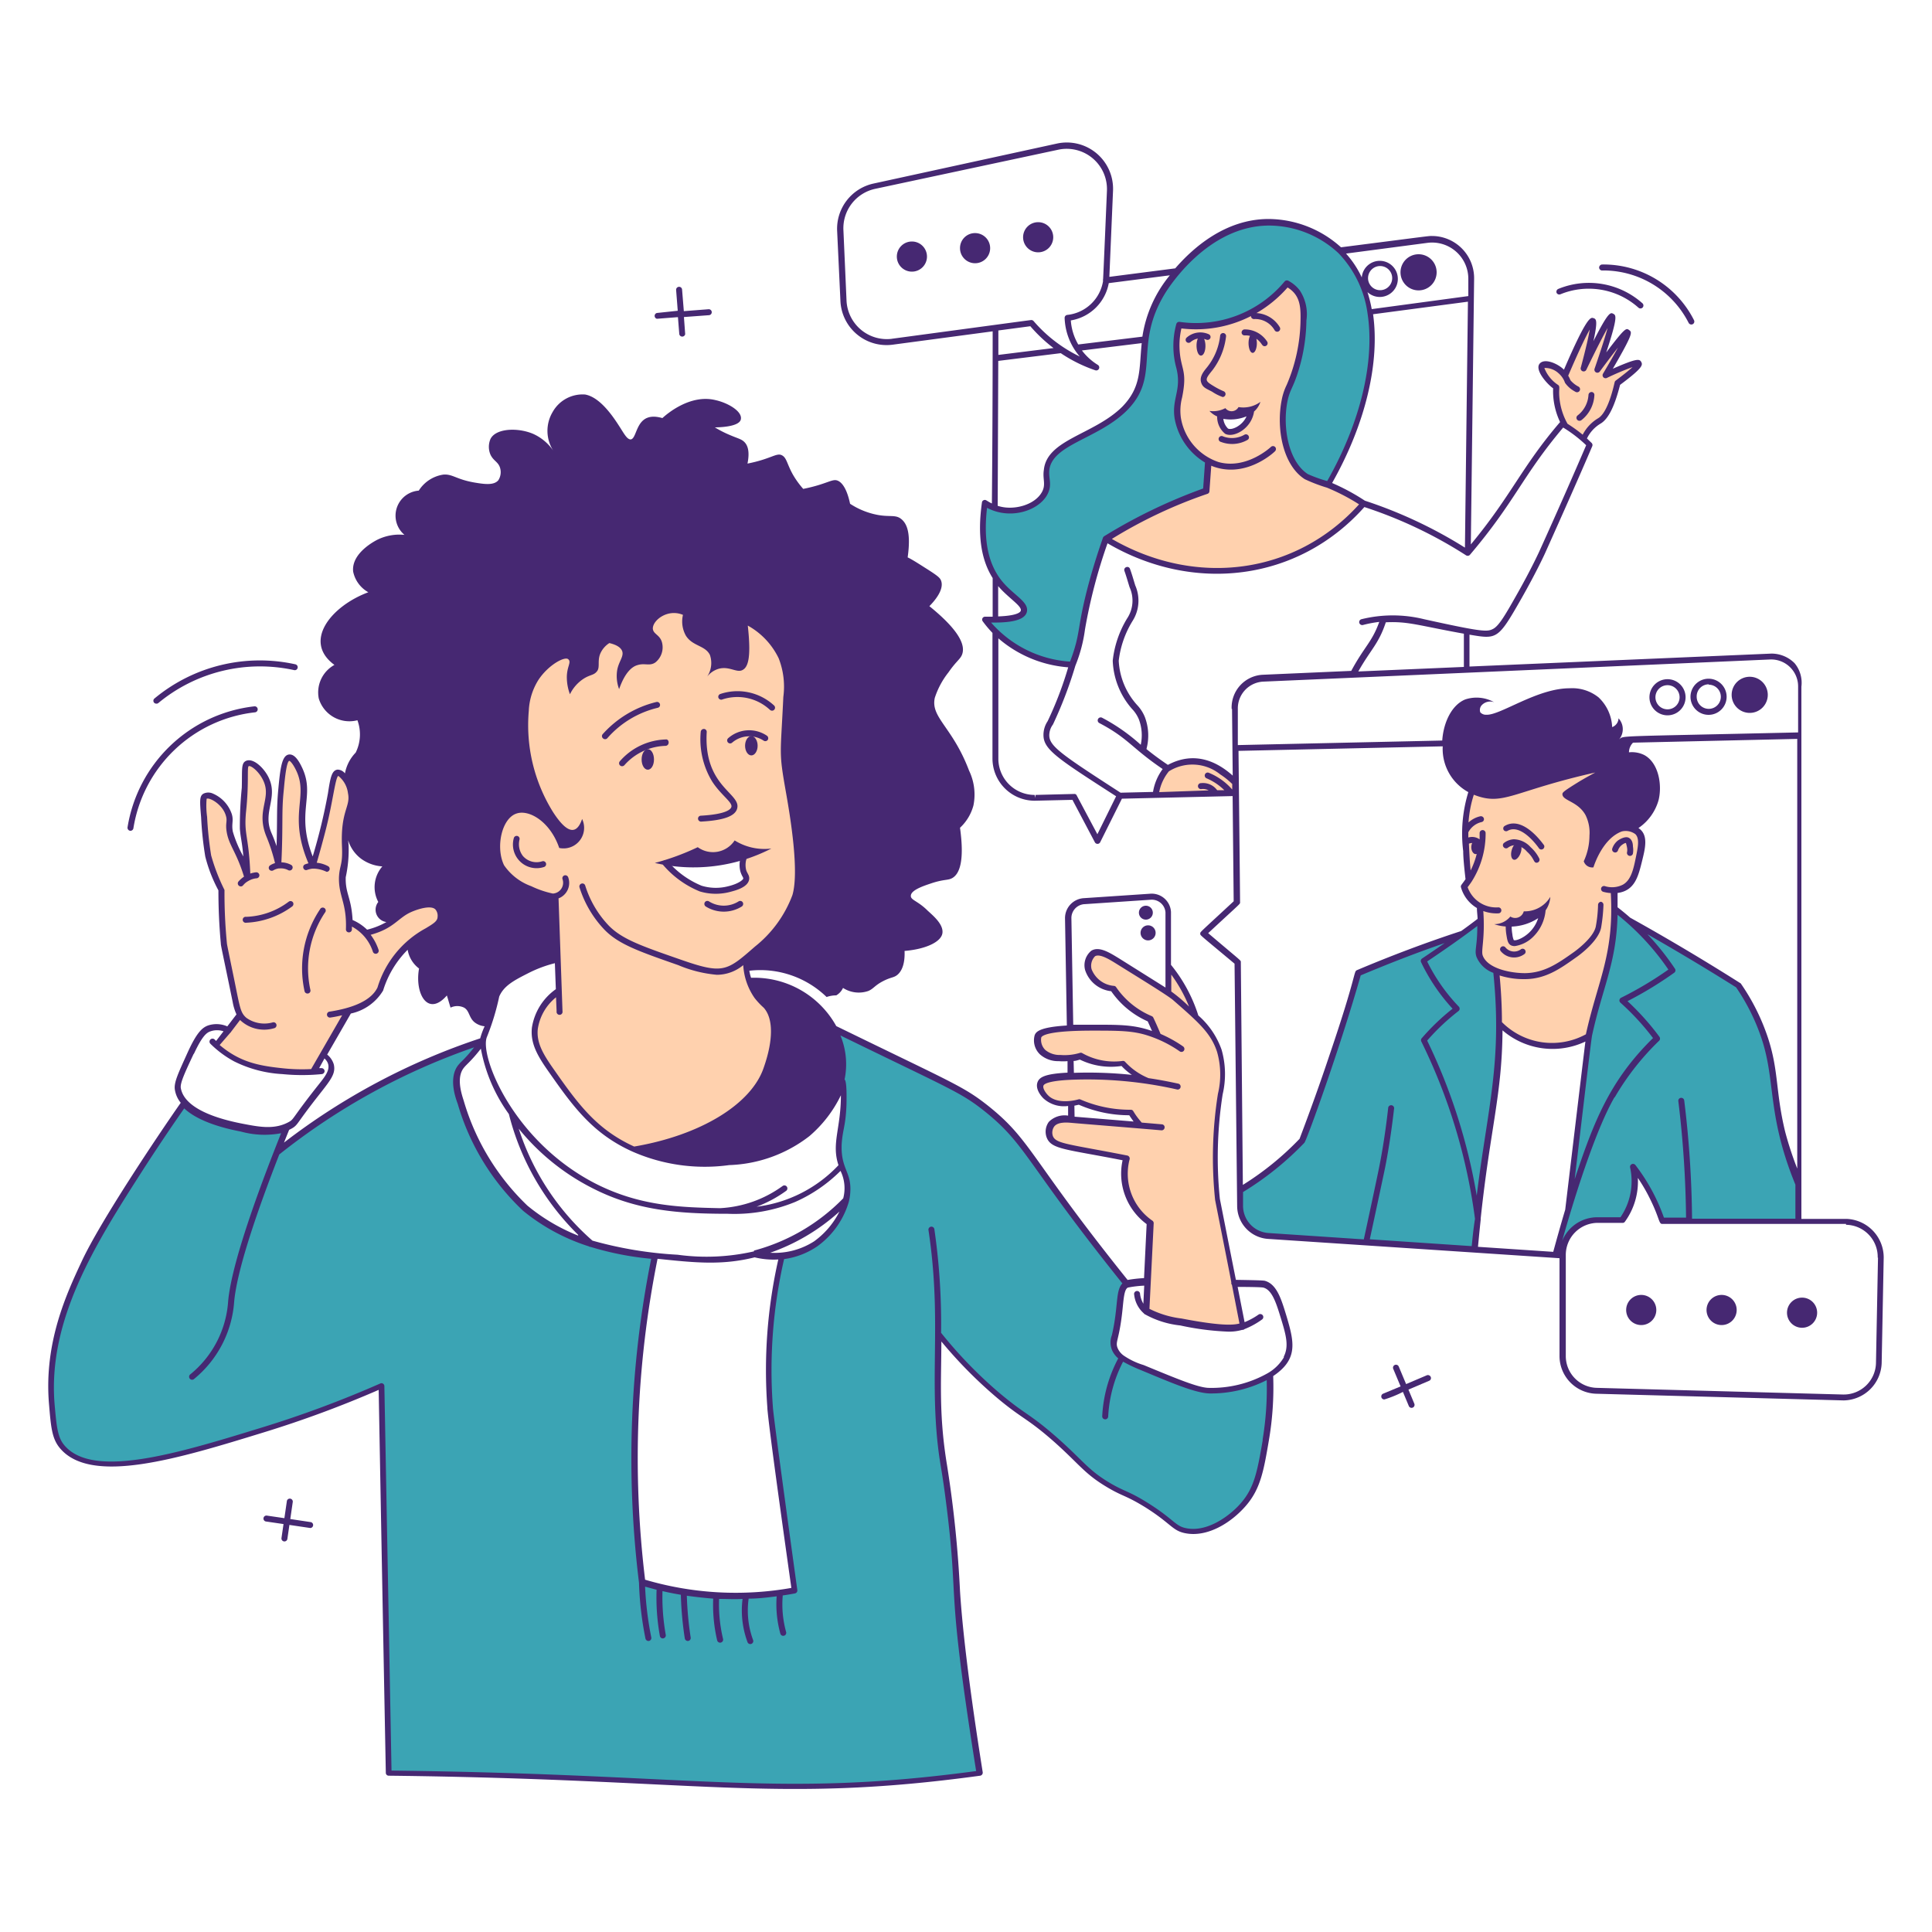 <?xml version="1.0" encoding="UTF-8"?> <svg xmlns="http://www.w3.org/2000/svg" viewBox="0 0 30 30"><g transform="matrix(0.15,0,0,0.15,0,0)"><g><path d="M84.39,88.42l1.37-24.3L67.7,57.85,53.42,68,49.25,81.34l-.63,10,9,1.42.26,9.79a4.66,4.66,0,0,0-2.4,5c.07.43.24,1.23,1.91,3.68a24.56,24.56,0,0,0,5.41,6.09,14.7,14.7,0,0,0,2.83,1.62l6.47.24,8.55-5,.6-9.13-3.66-3.51-.36-2.19L80.08,99Zm-7.16,2.67c-.12.45-.72.64-1.24.79-2.7.89-5.23-.38-7-2.54l7.87-.7a3.24,3.24,0,0,0,0,1.24C77.06,90.52,77.33,90.75,77.23,91.09Z" style="fill: #ffd1ae"></path><path d="M169.93,86.58a1.74,1.74,0,0,0-.93-.82l-2.31-7.58c-5.5-4.21-11.23-4.35-13.33-1.91-.29.33-1.44,1.79-.84,5.06a22.37,22.37,0,0,0-.45,9.7l-.52.74a3,3,0,0,0,1.56,2.08,13.89,13.89,0,0,1,0,4c-.28,1.3.62,2.13,1.85,2.64.11,1.81.23,3.62.34,5.43a7.65,7.65,0,0,0,9.23,1.37c.46-1.73.84-3.2,1.11-4.28,1.07-4.22,1.78-6.77,1.48-10.88a2.6,2.6,0,0,0,1.56-.53c.47-.37.42-.65,1.17-3.36C170,87.5,170.17,87.05,169.93,86.58ZM156.79,97.73a3.22,3.22,0,0,1-.54-2,23.3,23.3,0,0,0,3.33-.93A3.6,3.6,0,0,1,156.79,97.73Z" style="fill: #ffd1ae"></path><path d="M19.11,114.15c-.67,1-1.66,2.45-2.86,4.27C11.3,126,6.16,133.07,5.34,142.55c-.54,6.08,1.17,7.53,1.65,7.88a6.77,6.77,0,0,0,2.92,1,12.81,12.81,0,0,0,4.7-.14c4.53-.88,6.81-1.32,8.29-1.77,7.06-2.23,14-5,16.63-6.06q.36,20.06.74,40.1c32.22,0,38.83,3.07,61.18,0-2.82-15.44-2.09-20.54-3.31-29.17-.37-2.56-.73-4.56-.94-7.81a65.09,65.09,0,0,1,0-8.38c4.26,5.45,6.94,6.68,9.79,9,1.07.84,1.66,1.39,4.35,3.78,1.83,1.64,2.75,2.45,2.94,2.59,2.08,1.5,2.52,1.15,5.17,2.76,2.42,1.49,2.72,2.19,4.07,2.26a5.52,5.52,0,0,0,3.32-1.1,8.58,8.58,0,0,0,3.12-3.63c1.26-2.52,1.52-8.62,1.47-11.44a10,10,0,0,1-6.34,1.55c-1.9-.23-7.1-2.48-8.84-3.3a2.4,2.4,0,0,1-.86-1.32c-.16-.79.53-1.65.64-4.7a2.31,2.31,0,0,1,.71-1.78,75.1,75.1,0,0,1-6.42-8.23c-1.16-1.73-4.45-6.8-7.63-9.55a17.81,17.81,0,0,0-6.17-3.43c-2.62-1-2.76-1.59-10.24-5.14,1.11,6.13,1.25,6.5,1.22,8.13,0,2.09-.57,2.71-.6,4.25,0,2.13.93,2.14.91,4.06a7.64,7.64,0,0,1-6.88,7.07c-1.59,7-1.44,12.19-.82,18.48.41,4.08,1.07,9.53,2.21,16.05a31,31,0,0,1-15.77-.86,104.83,104.83,0,0,1,1.31-33.71A22.9,22.9,0,0,1,53.44,124s-3.2-3-5.72-10c-.4-1.1-.77-2.45-.15-3.41a13.14,13.14,0,0,0,2.1-2.85A69,69,0,0,0,29,118.94l.7-2.27a6.24,6.24,0,0,1-3.9.19,19.13,19.13,0,0,1-3-.68A13.29,13.29,0,0,1,19.11,114.15Z" style="fill: #3ba4b4"></path><path d="M94.4,25a1.56,1.56,0,1,1-1.56,1.56A1.56,1.56,0,0,1,94.4,25Z" style="fill: #462872"></path><path d="M100.94,24.13a1.56,1.56,0,1,1-1.56,1.56A1.55,1.55,0,0,1,100.94,24.13Z" style="fill: #462872"></path><path d="M107.47,23a1.56,1.56,0,1,1-1.56,1.56A1.56,1.56,0,0,1,107.47,23Z" style="fill: #462872"></path><path d="M118.64,135.45c1.69,1.12,2.71,1.23,5.61,1.7a8.18,8.18,0,0,0,4.33-.08c-.75-3.31-2.35-11.19-2.6-14.34a27.16,27.16,0,0,1,.11-8,12.42,12.42,0,0,0,.42-4.28,7.93,7.93,0,0,0-2.7-5.32,17.2,17.2,0,0,0-2.87-5.16v2.65c-5.29-2.51-6.36-4.63-7.6-4.11a1.63,1.63,0,0,0-.76,1.53c0,1,1.09,2,2.62,2.27a7.48,7.48,0,0,0,3.83,3.18l.66,1.48a31.46,31.46,0,0,0-9.5-.5c-1.69.08-2.44.17-2.69.68s.14,1.3.49,1.7a3.48,3.48,0,0,0,3.83.44,6,6,0,0,0,4.45.6l1.82,1.52c-8.29-.68-10.19,0-10.37.69-.13.49.52,1.27,1.14,1.65a3.3,3.3,0,0,0,2.77.14A11.86,11.86,0,0,0,117,115.1l.84,1.29c-1.73-.18-4.19-.42-6.78-.56-.69,0-1.77-.08-2.19.55a1.46,1.46,0,0,0,0,1.46c.76,1.28,2.57.63,7.77,2.12a5.51,5.51,0,0,0,2.43,6.56Q118.89,131,118.64,135.45Z" style="fill: #ffd1ae"></path><path d="M22.41,108.06A8.93,8.93,0,0,0,25.06,110a10.37,10.37,0,0,0,3.54.89,18.91,18.91,0,0,0,4,.1L36,104.65A4.57,4.57,0,0,0,39.13,103a9.72,9.72,0,0,0,.81-2,8.28,8.28,0,0,1,2.25-3,7.07,7.07,0,0,1,2.09-1.51,2.43,2.43,0,0,0,1.3-1,1.7,1.7,0,0,0,.17-.91,2.62,2.62,0,0,0-1.85-.93,2.52,2.52,0,0,0-1.31.51c-1.14.71-2.07,1.31-2.77,1.76l-2,.64-1.64-1.11c-.1-2.49-.74-3.09-.79-4.17a16.11,16.11,0,0,1,.38-2.55c.22-2-.11-2.66.36-4.54A4.54,4.54,0,0,0,36.47,82,2.75,2.75,0,0,0,35,80a2.68,2.68,0,0,0-.8,2c0,.67-.41,2.52-1.85,7.18a7.77,7.77,0,0,1-1.08-4.84,13,13,0,0,0,.14-3.12,3.49,3.49,0,0,0-1.52-2.77c-1.25,3.24-.73,4.35-1.08,11-.95-3.23-1.24-3.64-1.33-4.28-.14-1.08.22-1.37.28-2.76a3.55,3.55,0,0,0-.32-2.21A2.82,2.82,0,0,0,25.61,79c-1,6.64,0,6-.28,10.43a8.28,8.28,0,0,1-1.54-4.55,2.75,2.75,0,0,0-2.53-2.51A17.42,17.42,0,0,0,23,92.23a37.56,37.56,0,0,0,1.88,12.89Z" style="fill: #ffd1ae"></path><path d="M118.62,93.76a.72.72,0,1,1-.72.72A.72.72,0,0,1,118.62,93.76Z" style="fill: #462872"></path><path d="M118.85,95.79a.78.78,0,1,1-.78.78A.78.78,0,0,1,118.85,95.79Z" style="fill: #462872"></path><path d="M169.9,134.05a1.56,1.56,0,1,1-1.56,1.56A1.56,1.56,0,0,1,169.9,134.05Z" style="fill: #462872"></path><path d="M178.22,134.05a1.56,1.56,0,1,1-1.56,1.56A1.56,1.56,0,0,1,178.22,134.05Z" style="fill: #462872"></path><path d="M186.55,134.33a1.56,1.56,0,1,1-1.56,1.56A1.56,1.56,0,0,1,186.55,134.33Z" style="fill: #462872"></path><path d="M156.49,88c.14-.51.47-.85.73-.78s.36.54.22,1-.47.85-.73.78S156.35,88.51,156.49,88Z" style="fill: #462872"></path><path d="M128.36,123.2a27,27,0,0,0,6.44-5.14c2.12-5.56,4-11.16,5.8-17.34l10.8-4,1.88-1.4c0,.69-.08,3.2-.08,3.74a2.77,2.77,0,0,0,1.72,1.51c1.19,9.53-1,14.38-2.29,28.82l-21.27-1.48a3.66,3.66,0,0,1-2.2-1.1A4,4,0,0,1,128.36,123.2Z" style="fill: #3ba4b4"></path><path d="M167.15,94.07c4.69,3.51,6.7,3.9,12.8,7.92a20.26,20.26,0,0,1,2.36,4.46,38.49,38.49,0,0,1,1.75,8.38,30,30,0,0,0,2.12,7.74v3.9H172a18.49,18.49,0,0,0-2.74-5.36,8.14,8.14,0,0,1-1.36,5.2,8.55,8.55,0,0,0-2.26,0,4.82,4.82,0,0,0-2.53.8,4.14,4.14,0,0,0-1.4,2.89H161l1.29-4.67c1.05-7.54,1.61-15.29,2.15-17.88C165.61,102,167.11,99.39,167.15,94.07Z" style="fill: #3ba4b4"></path><path d="M138.74,26a11,11,0,0,0-7.4-2.95c-6.53,0-10.65,6.52-11,7.15-3.38,5.52-.44,8.64-4,12.12-3,2.94-7.75,3.41-8,6.36-.09.9.3,1.48-.17,2.37-.87,1.65-3.92,2.55-6.21,1-.63,4.39.37,6.82,1.5,8.24s2.77,2.24,2.55,3-2.28.88-4,.83A12.2,12.2,0,0,0,111,68.84a17.42,17.42,0,0,0,.8-2.51c.58-2.39.07-1.65,1.33-6.31.31-1.11.75-2.55,1.34-4.22l23-5.61C143.12,40.39,143.4,30.5,138.74,26ZM129,43.76c-.34.52-1.16,1.28-1.88,1a1.56,1.56,0,0,1-.7-1.76,5.38,5.38,0,0,0,2.94-.34A2.28,2.28,0,0,1,129,43.76Z" style="fill: #3ba4b4"></path><path d="M138,50.4c-1.48-.56-1.88-.41-2.69-.93-1.66-1.07-2.1-3.15-2.32-4.17a9.31,9.31,0,0,1,.33-4.88c.3-1,.4-.74.81-1.94a15.86,15.86,0,0,0,.85-4.77c.1-2.08-.18-2.68-.33-2.94a3.75,3.75,0,0,0-1.44-1.41A12.52,12.52,0,0,1,122,33.71a6.72,6.72,0,0,0-.2,3.24,10.59,10.59,0,0,1,.51,2.62,15.72,15.72,0,0,1-.33,1.87,6,6,0,0,0,3.15,6.32c-.1,1-.2,2-.29,3A56.85,56.85,0,0,0,114.5,55.8a20.5,20.5,0,0,0,26.65-3.65A13.75,13.75,0,0,0,138,50.4Zm-9-6.64c-.34.52-1.16,1.28-1.88,1a1.56,1.56,0,0,1-.7-1.76,5.38,5.38,0,0,0,2.94-.34A2.28,2.28,0,0,1,129,43.76Z" style="fill: #ffd1ae"></path><path d="M119.68,82.27a3.75,3.75,0,0,1,1.16-2.72c1.85-1.6,5.43-.37,7.07,1.5v1Z" style="fill: #ffd1ae"></path><path d="M67.79,89.33a25.3,25.3,0,0,0,4.44-1.63A2.68,2.68,0,0,0,76.05,87a5.82,5.82,0,0,0,3.8.84A17.62,17.62,0,0,1,67.79,89.33Z" style="fill: #462872"></path><path d="M67.06,77.55c.36,0,.64.48.64,1.07s-.28,1.06-.64,1.06-.64-.47-.64-1.06S66.71,77.55,67.06,77.55Z" style="fill: #462872"></path><path d="M77.78,76.2c.36,0,.65.46.65,1s-.29,1-.65,1-.65-.45-.65-1S77.42,76.2,77.78,76.2Z" style="fill: #462872"></path><path d="M161.85,44l2.09,1.51A4,4,0,0,1,165,44c.38-.34.48-.28.82-.59a4.8,4.8,0,0,0,1.17-2.12,13.37,13.37,0,0,0,.49-1.67c3.27-2.39,2.63-2.49-1.08-.89,2.63-4.78,2.21-4.84-.92-.6,2.17-6.68,1.52-6.26-1.46-.12,1.81-6.67.87-5.66-2,.74-.21-.12-2.2-1.29-2.49-.93s1.47,2.22,1.59,2.35A6.37,6.37,0,0,0,161.85,44Z" style="fill: #ffd1ae"></path><path d="M172.62,74.05a1.87,1.87,0,1,0-1.87-1.87A1.87,1.87,0,0,0,172.62,74.05Zm0-3.12a1.25,1.25,0,1,1-1.25,1.25A1.25,1.25,0,0,1,172.62,70.93Z" style="fill: #462872"></path><path d="M176.89,74A1.87,1.87,0,1,0,175,72.09,1.87,1.87,0,0,0,176.89,74Zm0-3.12a1.25,1.25,0,1,1-1.25,1.25A1.25,1.25,0,0,1,176.89,70.84Z" style="fill: #462872"></path><path d="M181.17,70.06A1.87,1.87,0,1,0,183,71.92,1.87,1.87,0,0,0,181.17,70.06Z" style="fill: #462872"></path><path d="M146.85,26.32a1.87,1.87,0,1,0,1.87,1.87A1.87,1.87,0,0,0,146.85,26.32Z" style="fill: #462872"></path><path d="M68,33l2.18-.17.14,1.76a.31.31,0,0,0,.61,0l-.13-1.77,2.57-.19a.31.31,0,0,0,0-.62l-2.58.2L70.61,30a.31.31,0,1,0-.62,0l.17,2.17L68,32.4A.31.31,0,0,0,68,33Z" style="fill: #462872"></path><path d="M32.18,157.57l-2.13-.32.26-1.79a.31.31,0,0,0-.61-.09l-.26,1.79-1.78-.26a.31.31,0,1,0-.09.61l1.78.26-.21,1.44a.31.31,0,0,0,.3.36.31.31,0,0,0,.31-.27l.21-1.44,2.17.32A.31.31,0,0,0,32.18,157.57Z" style="fill: #462872"></path><path d="M147.7,142.37l-2.14.91-.76-1.81a.31.31,0,0,0-.41-.17.31.31,0,0,0-.16.41l.76,1.81-1.8.75a.31.31,0,0,0,.12.6,11.68,11.68,0,0,0,1.92-.78l.61,1.46a.31.31,0,0,0,.29.19.31.31,0,0,0,.28-.43l-.61-1.46,2.14-.91a.3.3,0,0,0,.17-.4A.32.32,0,0,0,147.7,142.37Z" style="fill: #462872"></path><path d="M133.18,136.25c-.54-1.77-1-3.31-2.24-3.66-.18-.05-1.19-.07-3-.1-.56-2.8-1.11-5.6-1.66-8.38a42.31,42.31,0,0,1,.29-10.83,9.18,9.18,0,0,0-.11-4.61,8.43,8.43,0,0,0-2.41-3.55,15.87,15.87,0,0,0-2.83-5.24s0-5.42,0-5.47a2,2,0,0,0-2.18-1.89l-6.87.46a2.07,2.07,0,0,0-1.92,2.08l.19,11.1c-3,.18-3.21.72-3.33,1a2,2,0,0,0,.56,2,2.81,2.81,0,0,0,1.93.69,5.56,5.56,0,0,0,.91,0l0,1.19c-2.32.12-2.92.46-3.11,1-.25.71.4,1.45.61,1.66a3.15,3.15,0,0,0,2.56.79v1a2.29,2.29,0,0,0-2,.65,1.73,1.73,0,0,0-.2,1.66c.5,1.19,2,1.16,7.84,2.31a6.49,6.49,0,0,0,2.49,6.61l-.27,5.59a14,14,0,0,0-1.7.19c-10.21-12.72-9.94-14.45-14.48-18.06-2.54-2-3.59-2.32-15.68-8.22a9.71,9.71,0,0,0-8.82-5,4.58,4.58,0,0,1-.18-.73,9.87,9.87,0,0,1,8,2.72,3.08,3.08,0,0,1,1-.17,1.74,1.74,0,0,0,.7-.77,3,3,0,0,0,2.63.31c.53-.23.65-.56,1.49-1s1.12-.35,1.5-.66.81-1,.75-2.48c2.18-.18,3.8-.93,3.92-1.85s-1-1.83-1.54-2.33c-1-1-1.75-1.08-1.73-1.52,0-.62,1.4-1.06,2.24-1.34,1.26-.4,1.61-.25,2.06-.51.68-.4,1.29-1.6.79-5.2a4.87,4.87,0,0,0,1.39-2.31,5.7,5.7,0,0,0-.45-3.6c-1.72-4.55-4-5.49-3.55-7.54a8.43,8.43,0,0,1,1.41-2.63c.85-1.23,1.27-1.38,1.44-1.93.26-.84-.15-2.29-3.41-4.93.29-.3,1.59-1.62,1.21-2.64-.11-.29-.32-.48-1.4-1.17-.84-.53-1.55-1-2.06-1.24.37-2.6-.11-3.55-.7-4s-1.21-.15-2.52-.42A7.86,7.86,0,0,1,88,52.15c-.41-1.94-1.06-2.35-1.4-2.43-.52-.12-1.15.43-3.45.89a8.93,8.93,0,0,1-1.08-1.5c-.63-1.13-.63-1.76-1.17-2s-1.13.41-3.52.88c.26-1.3,0-1.9-.31-2.22s-.64-.36-1.5-.73A11.36,11.36,0,0,1,74,44.24c.17,0,2.5,0,2.69-.82s-1.31-1.71-2.62-2c-2.6-.64-5,1.4-5.5,1.86-2.83-.82-2.52,2.12-3.28,2.21-.38,0-.69-.6-1.14-1.3-.64-1-2-3.07-3.58-3.35a3.55,3.55,0,0,0-3.36,1.81,3.81,3.81,0,0,0,.06,4,5,5,0,0,0-2.11-1.75c-1.55-.65-3.81-.58-4.38.53a2.06,2.06,0,0,0,0,1.65c.32.66.82.73,1,1.4a1.55,1.55,0,0,1-.19,1.23c-.46.56-1.47.41-2.48.24-1.9-.33-2.24-.89-3.21-.82a3.64,3.64,0,0,0-2.55,1.66,2.6,2.6,0,0,0-1.48,4.58,5.17,5.17,0,0,0-2.74.47c-.23.11-2.79,1.39-2.57,3.34a3.19,3.19,0,0,0,1.57,2.13c-3.86,1.43-6.82,5.1-3.51,7.52A3.25,3.25,0,0,0,33,72.31a3.31,3.31,0,0,0,4,2.25,4.24,4.24,0,0,1-.18,3.35,4.17,4.17,0,0,0-1.11,2.15,1,1,0,0,0-.76-.39c-.61.07-.75.81-1,2.45a59.59,59.59,0,0,1-1.58,6.54c-1.79-4.64.31-6.24-1.1-9.2-.47-1-.91-1.42-1.38-1.35-.72.12-.88,1.44-1.08,3.59-.19,2-.09,2.85-.18,5.89-.31-.91-.47-1.2-.6-1.54-.77-2,.68-3.43-.14-5.38-.4-1-1.6-2.25-2.41-1.91-.54.24-.4.89-.45,2.79a40.25,40.25,0,0,0-.2,4.24c.08,1,.22,1.27.36,2.87a12.3,12.3,0,0,1-1.09-2.58c-.15-.82.1-1.11-.1-1.79a3.53,3.53,0,0,0-1.94-2.13,1.14,1.14,0,0,0-1,0c-.41.24-.39.71-.24,2.45a35.13,35.13,0,0,0,.43,4.06,15.21,15.21,0,0,0,1.36,3.5c0,1.83.08,3.68.25,5.5,0,.23.14.76,1.23,6.07a5.24,5.24,0,0,0,.39,1.27l-.95,1.24a2.8,2.8,0,0,0-1.94-.11c-.64.21-1.2.72-2.12,2.71-1,2.22-1.51,3.23-1.36,4a2.84,2.84,0,0,0,.6,1.31c-2.4,3.43-8.32,12.27-10.24,16.39-1.56,3.34-3.93,8.4-3.4,14.76.2,2.41.3,3.61,1.13,4.6,3.23,3.87,12.32,1.07,21.1-1.63a113,113,0,0,0,11.9-4.4q.36,19.81.74,39.64a.3.3,0,0,0,.3.3c32.42.36,40,2.9,61.23,0a.32.32,0,0,0,.26-.36c-.87-5.47-2-13.2-2.35-18.76a119.84,119.84,0,0,0-1.34-13c-.86-5.19-.6-8.63-.59-12.83a46.29,46.29,0,0,0,5.69,5.77c2.7,2.28,3.12,2.09,6,4.63,2.58,2.3,3.1,3.25,5.31,4.59,1.79,1.09,2,.87,4.15,2.2,2.66,1.68,2.76,2.4,4.11,2.66,2.3.45,4.76-1.1,6.27-2.85s1.84-3.63,2.37-6.74a32.5,32.5,0,0,0,.45-6.68C134.37,140.72,134,139,133.18,136.25Zm-11.93-35.36a15.34,15.34,0,0,1,1.84,3.31,15.75,15.75,0,0,0-1.84-1.56Zm-9-7.29,6.87-.46a1.42,1.42,0,0,1,1.53,1.31v7.78l-4.78-3c-1-.61-2.09-1.31-2.9-.81a1.94,1.94,0,0,0-.64,2,3.2,3.2,0,0,0,2.7,2.19,9,9,0,0,0,3.78,3.12c.1.21.4.89.45,1-1.95-.69-3.49-.65-6.35-.65-.68,0-1.28,0-1.81,0l-.19-11.07A1.44,1.44,0,0,1,112.23,93.6ZM116.94,120a.32.32,0,0,0-.24-.38c-6.07-1.19-7.37-1.21-7.7-2a1.09,1.09,0,0,1,.13-1c.38-.51,1.38-.42,1.81-.38.88.08,7,.57,9.28.77a.31.31,0,0,0,.34-.29.3.3,0,0,0-.28-.33l-2.09-.18c-1-1.15-.79-1.3-1.12-1.33a12.9,12.9,0,0,1-5.24-1.07.28.28,0,0,0-.2,0c-1,.27-2.4.34-3.14-.43-.21-.21-.58-.71-.47-1s1.06-.52,2.82-.6a42.09,42.09,0,0,1,11,1,.3.3,0,0,0,.37-.23.31.31,0,0,0-.23-.37c-1-.22-2.06-.42-3.08-.57a6.78,6.78,0,0,1-2.42-1.68.29.29,0,0,0-.28-.1A6.7,6.7,0,0,1,112,109a.31.31,0,0,0-.23,0,5.48,5.48,0,0,1-2,.21,2.33,2.33,0,0,1-1.55-.51,1.46,1.46,0,0,1-.43-1.3c.09-.21.76-.7,5.19-.71,2.84,0,4.27,0,5.84.51a12.47,12.47,0,0,1,3.31,1.64.31.31,0,0,0,.43-.08.32.32,0,0,0-.08-.43,13.4,13.4,0,0,0-2.34-1.3c-.28-.67-.54-1.25-.75-1.69a.33.33,0,0,0-.16-.15,8.39,8.39,0,0,1-3.69-3,.29.29,0,0,0-.2-.13,2.72,2.72,0,0,1-2.34-1.73,1.4,1.4,0,0,1,.36-1.34c.49-.29,1.51.34,2.26.81,1.84,1.15,5.28,3.25,5.83,3.74,2.6,2.27,3.91,3.41,4.54,5.35a8.54,8.54,0,0,1,.09,4.34,42.16,42.16,0,0,0-.29,11c1.85,9.35,1.67,8.41,1.67,8.59a.26.26,0,0,0,.07.19l.78,4c-.61.16-1.85.28-6-.52a10,10,0,0,1-3.32-1c.55-11,.4-8.14.44-8.86a.32.32,0,0,0-.14-.27A5.9,5.9,0,0,1,116.94,120Zm-5.72-5.54.46-.1a13,13,0,0,0,5.22,1.09c.15.23.29.43.45.65l-6.11-.5Zm-.08-4.63c.22,0,.43-.08.65-.14a7.33,7.33,0,0,0,4.31.66,6.45,6.45,0,0,0,1.07.92,43.47,43.47,0,0,0-6-.21Zm-31.7,36c.2,2.37,1.76,13.43,2.48,18.55a33.14,33.14,0,0,1-15.14-.85,104.67,104.67,0,0,1,1.29-33.22c3.76.39,6.61.71,10.05-.15a8.29,8.29,0,0,0,2.45.22A52,52,0,0,0,79.44,145.75Zm.1-16.08a21,21,0,0,0,7.36-4.33,8.51,8.51,0,0,1-2.62,3.08A7.56,7.56,0,0,1,79.54,129.67Zm-1.49-.21a22,22,0,0,1-7.9.35,40.59,40.59,0,0,1-8.82-1.46,26,26,0,0,1-7.63-11.59A23.45,23.45,0,0,0,61.33,123c4.49,2.3,8.85,2.65,14,2.65a16.54,16.54,0,0,0,7-1.23,15.55,15.55,0,0,0,4.68-3.21,4.09,4.09,0,0,1,.28,2.84A20.13,20.13,0,0,1,78.05,129.46Zm-18.2-1.63a19.6,19.6,0,0,1-5.26-3.11A24.53,24.53,0,0,1,48,113.93c-.23-.71-.77-2.38,0-3.37.28-.37.76-.69,1.78-2a16.7,16.7,0,0,0,2.9,6.77A26.64,26.64,0,0,0,59.85,127.83ZM53.49,84.21c1.32-.43,3.49.89,4.4,3.57a2.13,2.13,0,0,0,2.37-3c-.68,2-1.84,1.09-3-.7a17,17,0,0,1-2.52-10.49,6.53,6.53,0,0,1,1-3.21c1-1.52,2.7-2.46,3.08-2.14s-.18.78-.14,2A5.12,5.12,0,0,0,59,71.87a4,4,0,0,1,1.48-1.65c.66-.4,1-.31,1.33-.74s0-1.08.35-1.86a2.46,2.46,0,0,1,.92-1.05c.89.21,1.22.54,1.33.84.18.53-.31,1-.5,1.86a3.85,3.85,0,0,0,.18,2.07C64.7,69.59,65.44,69,66,68.85c.75-.24,1.25.14,1.85-.28a2,2,0,0,0,.67-2.1c-.23-.78-.91-.82-.94-1.41,0-.87,1.55-2.07,3.12-1.41A3,3,0,0,0,71,65.8c.69,1.11,2,1,2.49,2a2.55,2.55,0,0,1-.29,2.25,2.37,2.37,0,0,1,1.11-.79c1.1-.36,1.89.38,2.49.13s1-1.14.61-4.63a7.67,7.67,0,0,1,3.2,3.39,8.05,8.05,0,0,1,.48,4c-.29,6.21-.49,5.56.28,9.92.44,2.49,1.38,8.15.66,10.59A12.3,12.3,0,0,1,78.14,98c-2.92,2.55-3.28,2.88-7.73,1.32-4-1.39-6-2.09-7.38-3.49a10.58,10.58,0,0,1-2.45-4.16.3.3,0,0,0-.38-.2.31.31,0,0,0-.21.39,11.18,11.18,0,0,0,2.6,4.4c1.47,1.5,3.53,2.22,7.62,3.65a13.18,13.18,0,0,0,4,1,4.28,4.28,0,0,0,2.73-1,6.6,6.6,0,0,0,1.18,3.41,7.78,7.78,0,0,0,.94,1c1,1.11,1,3.36,0,6.2-1.27,3.78-6.53,7-13.41,8.17-4-1.82-5.91-4.54-8.53-8.29-1-1.45-1.58-2.55-1.45-3.86a5.19,5.19,0,0,1,1.89-3.3l.06,1.45a.31.31,0,1,0,.61,0L57.82,93a1.71,1.71,0,0,0,1-2.18.32.32,0,0,0-.39-.2.31.31,0,0,0-.2.39,1.12,1.12,0,0,1-1,1.49,9.79,9.79,0,0,1-2.23-.76,5.81,5.81,0,0,1-2.82-2.17C51.29,87.74,51.92,84.7,53.49,84.21ZM50.4,107.36a25,25,0,0,0,1.28-4.2c.49-1.14,1.57-1.69,3.07-2.45a13,13,0,0,1,2.69-1l.1,2.69a6,6,0,0,0-2.48,4c-.15,1.5.46,2.7,1.56,4.29,2.59,3.7,4.63,6.63,8.87,8.53a18.61,18.61,0,0,0,10,1.39,14.3,14.3,0,0,0,8.3-3,13,13,0,0,0,3.26-4.23c0,3.44-1,5-.25,7.24a14,14,0,0,1-8.48,4.3,13,13,0,0,0,3.07-1.65.31.31,0,0,0,.06-.43.31.31,0,0,0-.43-.07,12.06,12.06,0,0,1-6.49,2.3c-4.08-.09-8.3-.2-12.93-2.57C53.09,118.11,49.63,109.29,50.4,107.36Zm-4.14-4.31c.13.42.25.84.38,1.26a1.6,1.6,0,0,1,1.4,0c.58.33.49,1.07,1.13,1.55a2,2,0,0,0,1,.38,7.85,7.85,0,0,0-.46,1.25,68.67,68.67,0,0,0-20.31,10.79l.53-1.32c.65-.31.72-.45,1.19-1.1,2.63-3.67,3.75-4.35,3.43-5.69a2.07,2.07,0,0,0-.68-1l2.45-4.25a5.15,5.15,0,0,0,3.34-2.38,10.17,10.17,0,0,1,2.54-4.22,3.06,3.06,0,0,0,1.18,1.94C42.91,102.86,44.29,105.32,46.26,103.05ZM37.4,88.91a4.18,4.18,0,0,0,2.18.78,3.27,3.27,0,0,0-.42,3.68A1.29,1.29,0,0,0,40,95.45a7.59,7.59,0,0,1-2,.79,5,5,0,0,0-1.5-1c-.13-2.35-.76-2.73-.71-4.43a13.37,13.37,0,0,0,.3-3.23C36,86.11,35.88,87.78,37.4,88.91Zm-13.56,18a.31.31,0,0,0,.09-.11l.92-1.21a3.61,3.61,0,0,0,3.53.85.31.31,0,0,0,.24-.36.31.31,0,0,0-.36-.25,3.21,3.21,0,0,1-2.75-.46c-.65-.56-.67-1.08-1.32-4.24s-.69-3.35-.7-3.48a53.4,53.4,0,0,1-.25-5.52,20.16,20.16,0,0,1-1.38-3.57,36.24,36.24,0,0,1-.42-4,8.23,8.23,0,0,1-.05-1.87c.27-.17,1.67.56,2,1.78.17.57-.09.73.09,1.73.25,1.36,1,2,1.78,4.55a3,3,0,0,0-.57.5.31.31,0,0,0,.24.51c.28,0,.21-.26.83-.59a2,2,0,0,1,.81-.25.31.31,0,0,0,.28-.34.32.32,0,0,0-.34-.28,3.06,3.06,0,0,0-.6.13c-.16-4-.69-4-.43-6.49.29-2.79.1-4.39.24-4.6s1.13.49,1.59,1.59c.76,1.8-.83,3,.27,5.67a18.13,18.13,0,0,1,.89,2.75,1.8,1.8,0,0,0-.49.22.31.31,0,0,0-.12.42.32.32,0,0,0,.43.11,1.59,1.59,0,0,1,.55-.2h.09a1.61,1.61,0,0,1,.91.18.31.31,0,0,0,.42-.14.3.3,0,0,0-.13-.41,2.23,2.23,0,0,0-1-.26c.19-4.06,0-5.2.25-7.51.09-1,.26-2.86.56-3,.08,0,.37.27.72,1,1.32,2.75-.88,4.54,1.27,9.61a2.35,2.35,0,0,0-.35.11.3.3,0,0,0-.17.4.29.29,0,0,0,.39.17,2.74,2.74,0,0,1,.55-.13.24.24,0,0,0,.12,0,3.31,3.31,0,0,1,1.34.33.31.31,0,0,0,.16-.58,3.11,3.11,0,0,0-1.18-.36c.26-.9.57-2,.92-3.36.73-2.82,1-5.47,1.31-5.63a2.7,2.7,0,0,1,1,1.78c.3,1.43-.78,1.79-.62,5.5.09,2-.24,1.89-.31,3.19-.06,2,.82,2.64.72,5.42a.31.31,0,0,0,.62,0c0-.1,0-.2,0-.29a4.52,4.52,0,0,1,2.17,2.6.31.31,0,0,0,.39.2.31.31,0,0,0,.2-.39,5.41,5.41,0,0,0-.82-1.56c2.42-.66,2.8-1.73,4.18-2.35.72-.32,2.06-.74,2.52-.28a1,1,0,0,1,.23.75c0,.47-.43.72-1.22,1.2a10.4,10.4,0,0,0-5,6.13c-.77,1.61-3.19,2.23-5,2.51a.31.31,0,0,0,.09.61c.44-.06.86-.15,1.25-.24l-3.21,5.57a18.77,18.77,0,0,1-3-.09c-2.46-.26-4.39-.64-6.47-2.4Zm-3.78,2.21c.9-1.94,1.35-2.23,1.74-2.36a2.07,2.07,0,0,1,1.34,0l-.77,1-.15-.15a.31.31,0,0,0-.44.44,10.69,10.69,0,0,0,2.45,1.82,12.68,12.68,0,0,0,5,1.32,20.7,20.7,0,0,0,4.09,0,.32.32,0,0,0,.28-.34.33.33,0,0,0-.34-.28l-.22,0,.55-1c.9.85.17,1.73-.6,2.7-2.76,3.48-2.54,3.57-3.06,3.86-1.5.84-3.08.53-4.8.2-3.84-.74-6.11-2-6.41-3.68C18.62,112.15,19.12,111.07,20.06,109.07Zm110.65,40c-.56,3.25-.88,4.88-2.22,6.44-1,1.19-3.4,3.1-5.69,2.64-1.14-.22-1.23-.88-3.9-2.57-2.14-1.35-2.46-1.18-4.16-2.21-2.13-1.3-2.58-2.17-5.22-4.52-3-2.64-3.24-2.34-6-4.65a45.28,45.28,0,0,1-6.1-6.28,68.24,68.24,0,0,0-.69-10.69.31.31,0,1,0-.61.09c1.33,8.84.16,14.52.93,21.93.24,2.24.39,2.46.8,5.57,1.55,11.82-.08,7.85,3.2,28.47-20.84,2.8-28.47.32-60.52-.05q-.37-19.89-.74-39.8a.3.3,0,0,0-.43-.27,112.64,112.64,0,0,1-12.26,4.56c-8.59,2.64-17.48,5.38-20.45,1.82-.7-.83-.8-2-1-4.26-.72-8.75,4.27-16.62,9-24,1.43-2.23,2.92-4.45,4.42-6.6,1.12,1.05,3.11,1.87,5.87,2.4a9.18,9.18,0,0,0,4.16.17c-1.64,4.11-5.08,13-5.48,17.37a10.68,10.68,0,0,1-3.93,7.6.31.31,0,0,0,.2.55.28.28,0,0,0,.19-.07,11.36,11.36,0,0,0,4.16-8c.25-2.81,1.82-7.94,4.67-15.25a68,68,0,0,1,20.17-11.09,14.35,14.35,0,0,1-1.28,1.45,4.18,4.18,0,0,0-.42.46c-.9,1.26-.3,3.13,0,3.93a24.66,24.66,0,0,0,6.77,11.08,20.57,20.57,0,0,0,6.8,3.68.33.33,0,0,0,.19.06,31.23,31.23,0,0,0,6.27,1.23,105.19,105.19,0,0,0-1.26,33.54,33.9,33.9,0,0,0,.67,5.78.32.32,0,0,0,.36.24.31.31,0,0,0,.24-.37,34.07,34.07,0,0,1-.64-5.25l1.19.32a22.39,22.39,0,0,0,.34,4.78.3.3,0,0,0,.36.25.31.31,0,0,0,.25-.36,22.21,22.21,0,0,1-.34-4.53c.63.15,1.26.27,1.9.38a36,36,0,0,0,.41,4.52.32.32,0,0,0,.36.26.31.31,0,0,0,.25-.35,35.38,35.38,0,0,1-.4-4.33q1.35.19,2.73.3a16.16,16.16,0,0,0,.41,4.32.31.31,0,1,0,.61-.15,15.41,15.41,0,0,1-.41-4.14c.85,0,1.64.05,2.43,0a9.46,9.46,0,0,0,.5,4.44.31.31,0,1,0,.58-.21,8.81,8.81,0,0,1-.45-4.26c1,0,1.94-.12,2.9-.24a11.43,11.43,0,0,0,.38,3.86.31.31,0,0,0,.6-.16,10.71,10.71,0,0,1-.35-3.79q.63-.09,1.26-.21a.31.31,0,0,0,.25-.34s-2.37-17.1-2.52-18.81a51.42,51.42,0,0,1,1.15-15.46,8,8,0,0,0,3.42-1.31,8.67,8.67,0,0,0,3.27-4.59,5.12,5.12,0,0,0,.16-1c.15-2.15-1-2.4-.89-5,.1-1.55.43-1.89.5-4.21,0-.31.06-2.31-.2-2.48a7.8,7.8,0,0,0-.43-4.56c11.44,5.58,12.46,5.89,14.88,7.81,4.41,3.51,4.22,5.28,14.31,17.86-.74.75-.4,2.4-1.09,5.36a2.1,2.1,0,0,0,0,1.5,2.34,2.34,0,0,0,.66.9,14.25,14.25,0,0,0-1.66,6,.31.31,0,0,0,.62,0,13.86,13.86,0,0,1,1.54-5.66,15.91,15.91,0,0,0,1.86.88c2.87,1.19,5.64,2.41,7.16,2.41a12.72,12.72,0,0,0,5.85-1.38A32.35,32.35,0,0,1,130.71,149Zm2.19-8.6a4.6,4.6,0,0,1-1.68,1.64,11.83,11.83,0,0,1-6.17,1.51c-1.11-.07-3.08-.88-6.66-2.36a7.36,7.36,0,0,1-2.09-1,1.83,1.83,0,0,1-.6-.75c-.29-.72.19-.76.53-4.27.1-1,.18-1.84.53-2a11.11,11.11,0,0,1,1.69-.2l-.09,1.87a2.67,2.67,0,0,1-.34-1,.31.31,0,1,0-.61.07,3,3,0,0,0,1,1.93.26.26,0,0,0,.14.11,9.52,9.52,0,0,0,3.63,1.14,28.28,28.28,0,0,0,4.95.64,4.88,4.88,0,0,0,1.45-.18.33.33,0,0,0,.25-.08,8.3,8.3,0,0,0,1.82-1,.31.31,0,0,0,.07-.43.32.32,0,0,0-.43-.08,7.28,7.28,0,0,1-1.45.79l-.72-3.65c.11,0,2.54,0,2.69.08.9.26,1.32,1.64,1.81,3.24C133.15,138.27,133.43,139.37,132.9,140.43Z" style="fill: #462872"></path><path d="M30.32,93.4a.31.31,0,0,0-.43-.06,7.75,7.75,0,0,1-4.4,1.57.31.31,0,1,0,0,.61,8.66,8.66,0,0,0,4.75-1.68A.32.32,0,0,0,30.32,93.4Z" style="fill: #462872"></path><path d="M31.83,102.85a.3.3,0,0,0,.3-.38,10.4,10.4,0,0,1,1.51-8,.31.31,0,1,0-.51-.34,11,11,0,0,0-1.6,8.49A.31.31,0,0,0,31.83,102.85Z" style="fill: #462872"></path><path d="M77.55,91.05c.07-.43-.21-.63-.31-1a2.14,2.14,0,0,1,.16-1.45.31.31,0,1,0-.56-.26,2.71,2.71,0,0,0-.2,1.86,2.63,2.63,0,0,0,.21.51c.08.14.1.19.09.25s-.34.49-1.58.79a5.06,5.06,0,0,1-2.73-.06,9.25,9.25,0,0,1-3.48-2.51.31.31,0,1,0-.47.4,9.92,9.92,0,0,0,3.76,2.7,5.77,5.77,0,0,0,3.06.07C76.07,92.2,77.4,91.89,77.55,91.05Z" style="fill: #462872"></path><path d="M76.46,93.31a2.88,2.88,0,0,1-3.07,0,.31.31,0,0,0-.43.1.32.32,0,0,0,.1.43,3.53,3.53,0,0,0,3.73,0,.32.32,0,0,0,.1-.43A.31.31,0,0,0,76.46,93.31Z" style="fill: #462872"></path><path d="M73.16,75.78a.3.3,0,0,0-.29-.32.33.33,0,0,0-.33.29,8.41,8.41,0,0,0,1.17,5.13c.9,1.41,2.15,2.18,2,2.66-.06.22-.48.75-3.16.9a.3.3,0,0,0-.29.32.31.31,0,0,0,.33.29c2.33-.13,3.51-.56,3.72-1.35C76.74,82.11,72.82,81.45,73.16,75.78Z" style="fill: #462872"></path><path d="M68.9,76.55a6.53,6.53,0,0,0-4.73,2.25.31.31,0,0,0,.23.52.34.34,0,0,0,.24-.11,5.89,5.89,0,0,1,4.28-2C69.36,77.15,69.28,76.47,68.9,76.55Z" style="fill: #462872"></path><path d="M79.05,76.67a.31.31,0,0,0,.43-.08.32.32,0,0,0-.09-.43,3.28,3.28,0,0,0-4,.25.31.31,0,0,0,.2.55.32.32,0,0,0,.2-.08A2.71,2.71,0,0,1,79.05,76.67Z" style="fill: #462872"></path><path d="M74.71,72.43a4.94,4.94,0,0,1,5,1.06.34.34,0,0,0,.21.08.31.31,0,0,0,.21-.54,5.58,5.58,0,0,0-5.56-1.19.31.31,0,0,0-.2.39A.32.32,0,0,0,74.71,72.43Z" style="fill: #462872"></path><path d="M62.42,76.43a.31.31,0,0,0,.44,0,10,10,0,0,1,5.23-3.16.3.3,0,0,0,.23-.37.31.31,0,0,0-.37-.23A10.92,10.92,0,0,0,62.39,76,.3.3,0,0,0,62.42,76.43Z" style="fill: #462872"></path><path d="M191.17,126.18c-.11,0,.19,0-4.69,0V71.08a3.17,3.17,0,0,0-.7-2.42,3.37,3.37,0,0,0-2.41-1L152.12,69l0-3.3c2.87.48,2.94.53,5.38-3.75,1.59-2.8,2.42-4.63,2.43-4.65,1.92-4.28,3.53-7.91,4.9-11.11a.31.31,0,0,0-.07-.34l-.48-.46a3.64,3.64,0,0,1,1.43-1.55c.8-.49,1.44-1.8,2-4,2.32-1.73,2.37-2.05,2.19-2.37s-.42-.41-2.94.7c2.13-3.67,2-3.77,1.69-4s-.41-.27-2.37,2.31c1.24-3.76,1-3.85.72-4s-.5-.22-2.05,2.84c.49-2.22.27-2.3,0-2.39s-.65-.24-3.05,5.34c-.59-.6-2-1.25-2.52-.62s.73,2.07,1.4,2.55a7.43,7.43,0,0,0,.72,3.49c-4,4.66-5,7.55-9.24,12.67l.34-27.5a4.37,4.37,0,0,0-4.32-4.43c-.46,0,.24-.07-9.46,1.17a11.28,11.28,0,0,0-7.49-2.93c-4.45,0-7.8,2.95-9.67,5.11l-6.82.88.38-8.91a4.79,4.79,0,0,0-5.8-4.89L90.43,19a4.79,4.79,0,0,0-3.77,4.9L87,31.14a4.78,4.78,0,0,0,5.42,4.54l10.34-1.38q0,8.91-.08,17.82c-.57-.27-.62-.44-.85-.34a.28.28,0,0,0-.18.24c-.47,3.32-.11,5.89,1.11,7.82l0,4h-.77a.3.3,0,0,0-.25.49,12.06,12.06,0,0,0,1,1.19v13a4.37,4.37,0,0,0,4.37,4.37l3.91-.09,2.32,4.39a.31.31,0,0,0,.55,0l2.25-4.51,11.46-.27.11,10.89c-3.63,3.37-3.46,3.16-3.46,3.35s-.17,0,3.55,3.11l.27,25.12a3.43,3.43,0,0,0,3.18,3.37l30.19,2v10.1a3.91,3.91,0,0,0,3.83,3.93l25.58.69a4,4,0,0,0,3.94-3.87l.21-10.9A4,4,0,0,0,191.17,126.18Zm-7.94-57.91a2.79,2.79,0,0,1,2.91,2.81v4.74c-19.12.44-18,.31-18.52.71a1.66,1.66,0,0,0-.07-2.17,1,1,0,0,1-.66.91,4.48,4.48,0,0,0-1.41-3.08,4.37,4.37,0,0,0-3-.94c-3.36,0-7.16,2.81-8.61,2.74a.79.79,0,0,1-.63-.25.73.73,0,0,1,.15-.74,1.21,1.21,0,0,1,1.28-.31,3.73,3.73,0,0,0-3-.28c-1.38.57-2.24,2.35-2.37,4.25l-21.16.47,0-3.75a2.77,2.77,0,0,1,2.67-2.82ZM167.75,103.8a25.94,25.94,0,0,1,3.37,3.66c-4.48,4.4-6.12,8.63-8.11,14.61.74-6.19,1.7-14.4,1.8-14.88,1.09-5,2.52-7.48,2.64-12.49a26,26,0,0,1,5.26,5.67,37.09,37.09,0,0,1-4.9,2.92A.31.31,0,0,0,167.75,103.8Zm-2-10.45a.33.33,0,0,0-.32.3,14.09,14.09,0,0,1-.23,2.24c-.23,1.23-2.24,2.65-2.33,2.71-1.6,1.13-3,2.11-5,2.14-1.52,0-3.89-.48-4.38-1.83-.19-.53.26-1.77.06-4.6a4,4,0,0,0,1.56.24.31.31,0,0,0,0-.62,3.14,3.14,0,0,1-3.18-2.09c.11-.14.39-.53.43-.6a9.23,9.23,0,0,0,1.43-5,.31.31,0,1,0-.62,0c0,.22,0,.43,0,.65A1.33,1.33,0,0,0,152,86.7c0-.19,0-.37,0-.54a2.08,2.08,0,0,1,1.37-1.06.3.3,0,0,0,.24-.37.32.32,0,0,0-.37-.23,2.67,2.67,0,0,0-1.22.64,11.85,11.85,0,0,1,.55-2.87c3.08,1.21,3.94-.36,12.57-2.3-.42.23-1,.54-1.65.93-1.62,1-1.75,1.13-1.75,1.31,0,.69,1.61.73,2.4,2.18a4.11,4.11,0,0,1,.4,2.12,6.37,6.37,0,0,1-.59,2.65.92.92,0,0,0,1,.63c.12-.37,1-3,2.94-3.72h0a1.69,1.69,0,0,1,1.4.28c.49.48.24,1.49,0,2.66s-.52,2.14-1.29,2.57a2.47,2.47,0,0,1-1.87.15.31.31,0,0,0-.38.21.31.31,0,0,0,.22.38,3.74,3.74,0,0,0,.78.13c.35,6.42-1.34,9-2.58,14.62a7.31,7.31,0,0,1-8.69-1.26c0-1.61-.09-3.23-.24-4.83a8.25,8.25,0,0,0,2.59.38c2.19,0,3.72-1.11,5.34-2.26.24-.16,2.31-1.65,2.58-3.09a17.29,17.29,0,0,0,.24-2.34A.32.32,0,0,0,165.73,93.35ZM152.87,88.4a8.33,8.33,0,0,1-.63,1.71c-.1-1-.12-1.61-.18-2.77a.77.77,0,0,1,.34-.07C152.13,87.87,152.5,88.54,152.87,88.4ZM168.76,95c-.42-.37-.86-.73-1.31-1.08,0-.48,0-1,0-1.48,1.79-.24,2.14-1.72,2.53-3.28.31-1.28.72-2.74-.37-3.44a5.18,5.18,0,0,0,2.09-2.91c.38-1.57,0-3.85-1.49-4.65a2.88,2.88,0,0,0-1.58-.28,1.43,1.43,0,0,1,.42-1l17-.39v44.48a34.61,34.61,0,0,1-1.25-3.81c-1-4.12-.65-6.23-1.76-9.66a22,22,0,0,0-2.8-5.64.2.2,0,0,0-.09-.09C176.39,99.39,172.52,97.09,168.76,95ZM140.61,69.51c1.29-2.29,2.11-2.85,2.85-5.09,2.35-.11,3.3.32,8.08,1.18l0,3.44Zm20.87-27.93c-.2-1.3.09-1.55-.2-1.74a3.69,3.69,0,0,1-1.41-1.75,2.06,2.06,0,0,1,1.46.54,2.29,2.29,0,0,1,.68,1,3,3,0,0,0,.66.67,4,4,0,0,0,.44.27.31.31,0,1,0,.29-.55,2.77,2.77,0,0,1-.83-.66,2.92,2.92,0,0,0-.23-.47c1.21-2.82,1.87-4.15,2.23-4.78-.1.61-.34,1.75-.92,3.92a.31.31,0,0,0,.58.22c1.12-2.32,1.79-3.6,2.19-4.3-.2.74-.59,2-1.35,4.22a.31.31,0,0,0,.54.29c.84-1.14,1.45-1.93,1.88-2.48-.33.62-.83,1.49-1.55,2.71a.31.31,0,0,0,.39.44A28,28,0,0,1,169,38c-.29.27-.81.7-1.73,1.39a.3.3,0,0,0-.12.17c-.59,2.59-1.25,3.46-1.7,3.73A4.24,4.24,0,0,0,163.84,45a15.37,15.37,0,0,0-1.57-1.13A6.8,6.8,0,0,1,161.48,41.58ZM147.77,25.14A3.75,3.75,0,0,1,152,28.91l0,1.74L142,32a13.72,13.72,0,0,0-.44-1.76,1.87,1.87,0,1,0-.59-1.52,10,10,0,0,0-1.63-2.47ZM132,46.27a.31.31,0,0,0-.44,0s-2.52,2.37-5.42,1.56a5.83,5.83,0,0,1-3.9-4.61,5.37,5.37,0,0,1,.13-2.07c.61-3-.22-2.85-.27-5.29a7.74,7.74,0,0,1,.2-1.86,12.54,12.54,0,0,0,7.2-1.28.31.31,0,0,0,.32.31,2.31,2.31,0,0,1,2.13,1.16.31.31,0,0,0,.27.15.31.31,0,0,0,.26-.47,3,3,0,0,0-2.41-1.46,12.8,12.8,0,0,0,3.22-2.65c1.27.77,1.37,1.93,1.34,3.4a17.57,17.57,0,0,1-1.43,6.68,6.1,6.1,0,0,0-.52,1.57c-.57,2.86.07,6.7,2.38,8.19a16.31,16.31,0,0,0,2.3.88,21,21,0,0,1,3.33,1.73c-6.62,7.32-16.93,8.58-25.59,3.58A48.78,48.78,0,0,1,125,51.12a.29.29,0,0,0,.2-.27l.19-2.64a4.27,4.27,0,0,0,.6.21c3.29.92,6-1.69,6-1.71A.31.31,0,0,0,132,46.27ZM137.9,50c3.5-6.19,4.94-12.5,4.24-17.47l9.82-1.3-.31,25.46a47.09,47.09,0,0,0-10.36-4.86A21.72,21.72,0,0,0,137.9,50Zm3.72-21.21a1.25,1.25,0,1,1,1.25,1.25A1.25,1.25,0,0,1,141.62,28.83Zm-20.52-.29a13,13,0,0,0-2.84,6.35l-6.64.81a5.71,5.71,0,0,1-.77-2.49,4.78,4.78,0,0,0,3.93-3.86ZM107.88,50.9c-.73,1.39-3,2-4.6,1.46l.06-15,6.47-.8a15.05,15.05,0,0,0,3.57,1.77.31.31,0,0,0,.26-.56A6,6,0,0,1,112,36.28l6.19-.76c-.28,2.67,0,4.5-2,6.57-2.92,2.91-7.81,3.38-8.13,6.55C107.91,49.58,108.29,50.12,107.88,50.9Zm-4.53-14.16c0-.84,0-1.69,0-2.53l3.31-.44a15.56,15.56,0,0,0,2.4,2.26Zm-11-1.67a4.18,4.18,0,0,1-4.72-4l-.32-7.25a4.17,4.17,0,0,1,3.28-4.27l19-4.06a4.17,4.17,0,0,1,5,4.26s-.38,9.06-.4,9.16a.32.32,0,0,0,0,.17,4.19,4.19,0,0,1-3.71,3.52.31.31,0,0,0-.27.31,6.43,6.43,0,0,0,1.57,4A14.76,14.76,0,0,1,107,33.24a.32.32,0,0,0-.24-.11C106.7,33.13,106.26,33.19,92.32,35.07ZM102.6,64.45c1.12,0,3.39,0,3.69-1.07s-1.41-1.77-2.6-3.27c-1.67-2.09-1.82-4.91-1.51-7.54,2.41,1.28,5.36.3,6.25-1.39.52-1,.11-1.62.19-2.48.28-2.7,5-3.23,8-6.17,3.63-3.61.65-6.73,4-12.18.44-.71,4.47-7,10.77-7a10.6,10.6,0,0,1,7.18,2.87,11.17,11.17,0,0,1,3,6.25c.75,4.87-.67,11.15-4.18,17.33a14.47,14.47,0,0,1-2-.72c-2-1.29-2.65-4.86-2.11-7.55.29-1.41.68-1.36,1.4-4.09a18.59,18.59,0,0,0,.56-4.27,4.46,4.46,0,0,0-.69-3.11,3.61,3.61,0,0,0-1.19-1,.31.31,0,0,0-.38.08,11.93,11.93,0,0,1-10.87,4.18.31.31,0,0,0-.34.23,8.59,8.59,0,0,0,0,4.53c.58,2.26-.48,3.17-.18,5.2a6.71,6.71,0,0,0,3.15,4.6l-.19,2.69a55.06,55.06,0,0,0-10.23,4.93.36.36,0,0,0-.14.16c-.51,1.46-1,3-1.41,4.5-1.36,5-.82,5.23-2,8.33A11.88,11.88,0,0,1,102.6,64.45Zm.73-.64c0-1,0-2.09,0-3.14,1,1.19,2.48,2.07,2.34,2.54C105.65,63.35,105.35,63.74,103.33,63.81ZM113.6,86.36l-2.13-4a.26.26,0,0,0-.28-.17l-4,.1v.31l-.09-.31a3.75,3.75,0,0,1-3.75-3.75V66.08a12.47,12.47,0,0,0,7.23,3,37.22,37.22,0,0,1-2.13,5.58,2.54,2.54,0,0,0-.43,1.44c0,1.51,1.52,2.46,7.52,6.33Zm14-4.58A6.41,6.41,0,0,0,125.14,80a.3.3,0,0,0-.4.16.31.31,0,0,0,.16.41,5.83,5.83,0,0,1,1.84,1.23H126a1.81,1.81,0,0,0-1.67-.73.31.31,0,1,0,.07.61,1.28,1.28,0,0,1,.72.14L120,82a4.88,4.88,0,0,1,1-2.15,4.58,4.58,0,0,1,5.31.31,7.84,7.84,0,0,1,1.25,1v.63Zm-.06-8.39.07,6.9c-2-1.79-4.29-2.4-6.71-1.11-.74-.5-1.53-1.07-2.22-1.64a5.39,5.39,0,0,0-.16-3.3,4,4,0,0,0-.81-1.26,7.38,7.38,0,0,1-1.9-4.58,10.1,10.1,0,0,1,1.42-4.1,3.92,3.92,0,0,0,.29-3.7c-.18-.58-.34-1.16-.54-1.7a.29.29,0,0,0-.39-.19.3.3,0,0,0-.19.39c.19.53.35,1.1.53,1.68a3.34,3.34,0,0,1-.25,3.24,10.58,10.58,0,0,0-1.49,4.37,8,8,0,0,0,2,5,3.49,3.49,0,0,1,.71,1.09,4.66,4.66,0,0,1,.19,2.62,19.42,19.42,0,0,0-4-2.8.31.31,0,0,0-.29.55c3,1.57,3.33,2.57,6.56,4.76a5.43,5.43,0,0,0-1,2.37l-3.36.08c-6-3.88-7.36-4.79-7.38-5.92A1.89,1.89,0,0,1,109,75a43,43,0,0,0,2.32-6.08,15.24,15.24,0,0,0,1-3.78,54.93,54.93,0,0,1,2.33-8.9c8.85,5.19,19.68,4,26.59-3.75a45.73,45.73,0,0,1,10.53,5,.31.31,0,0,0,.4-.06c4.7-5.54,5.39-8.12,9.65-13.17a13.76,13.76,0,0,1,2.38,1.83c-1.35,3.15-2.92,6.72-4.81,10.9,0,0-.82,1.83-2.4,4.61-1.13,2-1.81,3.18-2.42,3.5s-1.08.34-7.15-1a13.53,13.53,0,0,0-6.48,0,.31.31,0,0,0-.23.37.32.32,0,0,0,.38.23,12.27,12.27,0,0,1,1.69-.32c-.75,2.09-1.53,2.53-2.9,5.07l-9.13.4A3.39,3.39,0,0,0,127.5,73.39Zm.91,26.21c0-.2.15,0-3.38-3,3.43-3.19,3.31-3,3.3-3.2,0-1-.14-13.6-.16-15.67l21.14-.47A5.1,5.1,0,0,0,152,82a14.69,14.69,0,0,0-.53,6.11c0,.61.09,1.6.24,2.9-.4.6-.53.63-.47.85A3.64,3.64,0,0,0,152.89,94c0,.37.06.75.07,1.12-.55.42-1.11.84-1.7,1.26-3.65,1.19-7.34,2.59-10.79,4.05-.36.15,0,.45-2.84,8.79-.95,2.85-2,5.77-3.1,8.67a30.27,30.27,0,0,1-5.87,4.77ZM152.35,129l-10.55-.71c.22-1,1.45-6.75,1.6-7.49.38-1.94.68-4,.91-6a.31.31,0,1,0-.61-.07c-.23,2.05-.53,4.08-.91,6-.14.74-1.39,6.58-1.61,7.57l-9.89-.66a2.82,2.82,0,0,1-2.61-2.76v-1.48a31.52,31.52,0,0,0,6.35-5.1c.24-.26,3.67-9.74,5.83-17.33,3-1.26,5.81-2.35,8.69-3.34-.79.55-1.57,1.08-2.33,1.59a.3.3,0,0,0-.11.39,19.52,19.52,0,0,0,3.26,4.81,23.17,23.17,0,0,0-3.22,3.09.32.32,0,0,0,0,.34,58.87,58.87,0,0,1,5.54,18.32C152.51,127.32,152.43,128.22,152.35,129Zm-4.6-21.29a22.58,22.58,0,0,1,3.25-3.06.31.31,0,0,0,0-.46,18.62,18.62,0,0,1-3.26-4.66c1.91-1.29,3.3-2.25,5.19-3.67,0,2.2-.33,2.53-.07,3.23a3,3,0,0,0,1.73,1.62c.94,9.27-.61,14-1.72,23.06A59.57,59.57,0,0,0,147.75,107.74ZM153,129.07s.17-1.79.28-2.8a.53.53,0,0,0,0-.13c1-9.4,2.21-12.78,2.26-19.48a7.94,7.94,0,0,0,8.58,1.16c-.16,1.25-2.09,17.41-2.09,17.41-.4,1.33-.81,2.79-1.24,4.36Zm14.16-15.48a27,27,0,0,1,4.61-5.87.32.32,0,0,0,0-.41,26.63,26.63,0,0,0-3.29-3.67,38.75,38.75,0,0,0,4.83-2.94.3.3,0,0,0,.08-.42,27,27,0,0,0-2.85-3.57c2.92,1.67,6,3.5,9.18,5.5a21.29,21.29,0,0,1,2.68,5.43c1.43,4.42.53,7.84,3.46,15v3.52h-10.7a107.4,107.4,0,0,0-.81-12.24.31.31,0,0,0-.35-.27.3.3,0,0,0-.26.34,108.1,108.1,0,0,1,.8,12.06h-2.29a19.54,19.54,0,0,0-2.95-5.44.31.31,0,0,0-.55.26,6.6,6.6,0,0,1-1,5.14l-2.4,0a3.93,3.93,0,0,0-3.64,2.46C162.82,124.51,165.08,117.13,167.13,113.59Zm27.25,16.6-.21,10.94a3.34,3.34,0,0,1-3.41,3.23l-25.48-.69a3.29,3.29,0,0,1-3.22-3.31V129.88a3.32,3.32,0,0,1,3.31-3.29h2.56a.27.27,0,0,0,.25-.12,7.08,7.08,0,0,0,1.34-4.53,17.41,17.41,0,0,1,1.32,2.29c.92,1.88.85,2.47,1.19,2.47H191.1c0-.26,0-.36,0,.09A3.33,3.33,0,0,1,194.38,130.19Z" style="fill: #462872"></path><path d="M167.1,88.23a.3.3,0,0,0,.39-.19,1.22,1.22,0,0,1,.38-.55c.34-.26.45-.22.45-.22s.09.33.11.47a1.27,1.27,0,0,1,0,.48.31.31,0,0,0,.61.14,2.17,2.17,0,0,0,0-.73c0-.31-.08-.73-.44-.91s-.94.16-1.13.3a1.82,1.82,0,0,0-.57.82A.31.31,0,0,0,167.1,88.23Z" style="fill: #462872"></path><path d="M160.49,92.84a3.08,3.08,0,0,1-2.75,1.5.92.92,0,0,1-1.39.54,2.17,2.17,0,0,1-1.67.79,4.65,4.65,0,0,0,1.19.24,5.5,5.5,0,0,0,.08.91c.1.6.17,1.12.86,1.12a3.4,3.4,0,0,0,1.94-1A4.34,4.34,0,0,0,160,94.24,2.74,2.74,0,0,0,160.49,92.84Zm-2.17,3.68c-.65.63-1.46.91-1.62.79a2.08,2.08,0,0,1-.14-.59,4.4,4.4,0,0,1-.07-.8,5.38,5.38,0,0,0,2.74-.87A3.53,3.53,0,0,1,158.32,96.52Z" style="fill: #462872"></path><path d="M155.33,98.43a1.79,1.79,0,0,0,2.51.31.31.31,0,0,0-.37-.49,1.17,1.17,0,0,1-1.65-.2.31.31,0,0,0-.44,0A.31.31,0,0,0,155.33,98.43Z" style="fill: #462872"></path><path d="M156.08,87.77a1.24,1.24,0,0,1,.7-.27,1.83,1.83,0,0,1,1.29.66c.78.7.66,1.15,1,1.15a.31.31,0,0,0,.27-.45,3.87,3.87,0,0,0-.89-1.16,2.42,2.42,0,0,0-1.73-.82,1.82,1.82,0,0,0-1.05.4.3.3,0,0,0,0,.43A.31.31,0,0,0,156.08,87.77Z" style="fill: #462872"></path><path d="M156.08,86c1.12-.63,2.52.8,3.26,1.85a.31.31,0,0,0,.5-.35c-1-1.37-2.62-2.86-4.07-2a.3.3,0,0,0-.11.42A.31.31,0,0,0,156.08,86Z" style="fill: #462872"></path><path d="M128.21,42.14a.81.81,0,0,1-1.36.11,2.69,2.69,0,0,1-1.65.29,2.42,2.42,0,0,0,.8.57,2.26,2.26,0,0,0,.82,1.79c.85.47,2.73-.49,3-2.3a2.26,2.26,0,0,0,.66-1A3,3,0,0,1,128.21,42.14Zm-1.09,2.22a1.66,1.66,0,0,1-.48-1,4.38,4.38,0,0,0,2.4-.26C128.62,44.07,127.5,44.57,127.12,44.36Z" style="fill: #462872"></path><path d="M128.83,45a2.6,2.6,0,0,1-2.21.18.31.31,0,1,0-.22.57,3.22,3.22,0,0,0,2.74-.21.3.3,0,0,0,.11-.42A.31.31,0,0,0,128.83,45Z" style="fill: #462872"></path><path d="M126.57,41.1a.31.31,0,0,0,.12-.59,7.56,7.56,0,0,1-.9-.45c-1.1-.66-1.13-.69-.26-1.76a7.13,7.13,0,0,0,1.39-3.47.31.31,0,0,0-.26-.35.31.31,0,0,0-.35.26,6.33,6.33,0,0,1-1.38,3.31c-.32.39-.76.92-.6,1.5s.54.67,1.15,1A4.83,4.83,0,0,0,126.57,41.1Z" style="fill: #462872"></path><path d="M131.18,35.37a2.76,2.76,0,0,0-2.35-1.27.32.32,0,0,0-.3.32.3.3,0,0,0,.31.3,2.09,2.09,0,0,1,.56.05c-.3.6-.12,1.76.28,1.76.23,0,.43-.45.43-1a2.16,2.16,0,0,0-.05-.46c.6.42.54.77.86.77A.31.31,0,0,0,131.18,35.37Z" style="fill: #462872"></path><path d="M125.13,34.6a2.13,2.13,0,0,0-2.29.35.31.31,0,0,0,.2.54.29.29,0,0,0,.21-.08,1.59,1.59,0,0,1,.75-.36c-.28.62-.1,1.76.32,1.76s.62-1.05.33-1.73l.23.08a.32.32,0,0,0,.41-.15A.31.31,0,0,0,125.13,34.6Z" style="fill: #462872"></path><path d="M163.51,43.56a.35.35,0,0,0,.19-.06,3.49,3.49,0,0,0,1.35-2.6.3.3,0,0,0-.29-.32.32.32,0,0,0-.32.29A2.9,2.9,0,0,1,163.32,43,.31.31,0,0,0,163.51,43.56Z" style="fill: #462872"></path><path d="M56.32,89.75a.31.31,0,0,0,.2-.39.31.31,0,0,0-.39-.2,1.87,1.87,0,0,1-2-.55,2,2,0,0,1-.35-1.7.3.3,0,1,0-.59-.15A2.45,2.45,0,0,0,56.32,89.75Z" style="fill: #462872"></path><path d="M161.52,30.47a7.72,7.72,0,0,1,8.08,1.37.31.31,0,0,0,.44,0,.31.31,0,0,0,0-.43,8.33,8.33,0,0,0-8.73-1.5.32.32,0,0,0-.17.41A.31.31,0,0,0,161.52,30.47Z" style="fill: #462872"></path><path d="M165.81,28a9.9,9.9,0,0,1,9,5.43.32.32,0,0,0,.42.13.31.31,0,0,0,.13-.42,10.5,10.5,0,0,0-9.51-5.76.33.33,0,0,0-.31.32A.32.32,0,0,0,165.81,28Z" style="fill: #462872"></path><path d="M13.46,86a.31.31,0,0,0,.35-.26,14.35,14.35,0,0,1,12.59-12,.31.31,0,1,0-.07-.62A15,15,0,0,0,13.2,85.66.32.32,0,0,0,13.46,86Z" style="fill: #462872"></path><path d="M16.21,72.84a.26.26,0,0,0,.19-.07,16.5,16.5,0,0,1,14.05-3.4.3.3,0,0,0,.36-.23.31.31,0,0,0-.23-.37A17.06,17.06,0,0,0,16,72.3.3.3,0,0,0,16.21,72.84Z" style="fill: #462872"></path></g></g></svg> 
